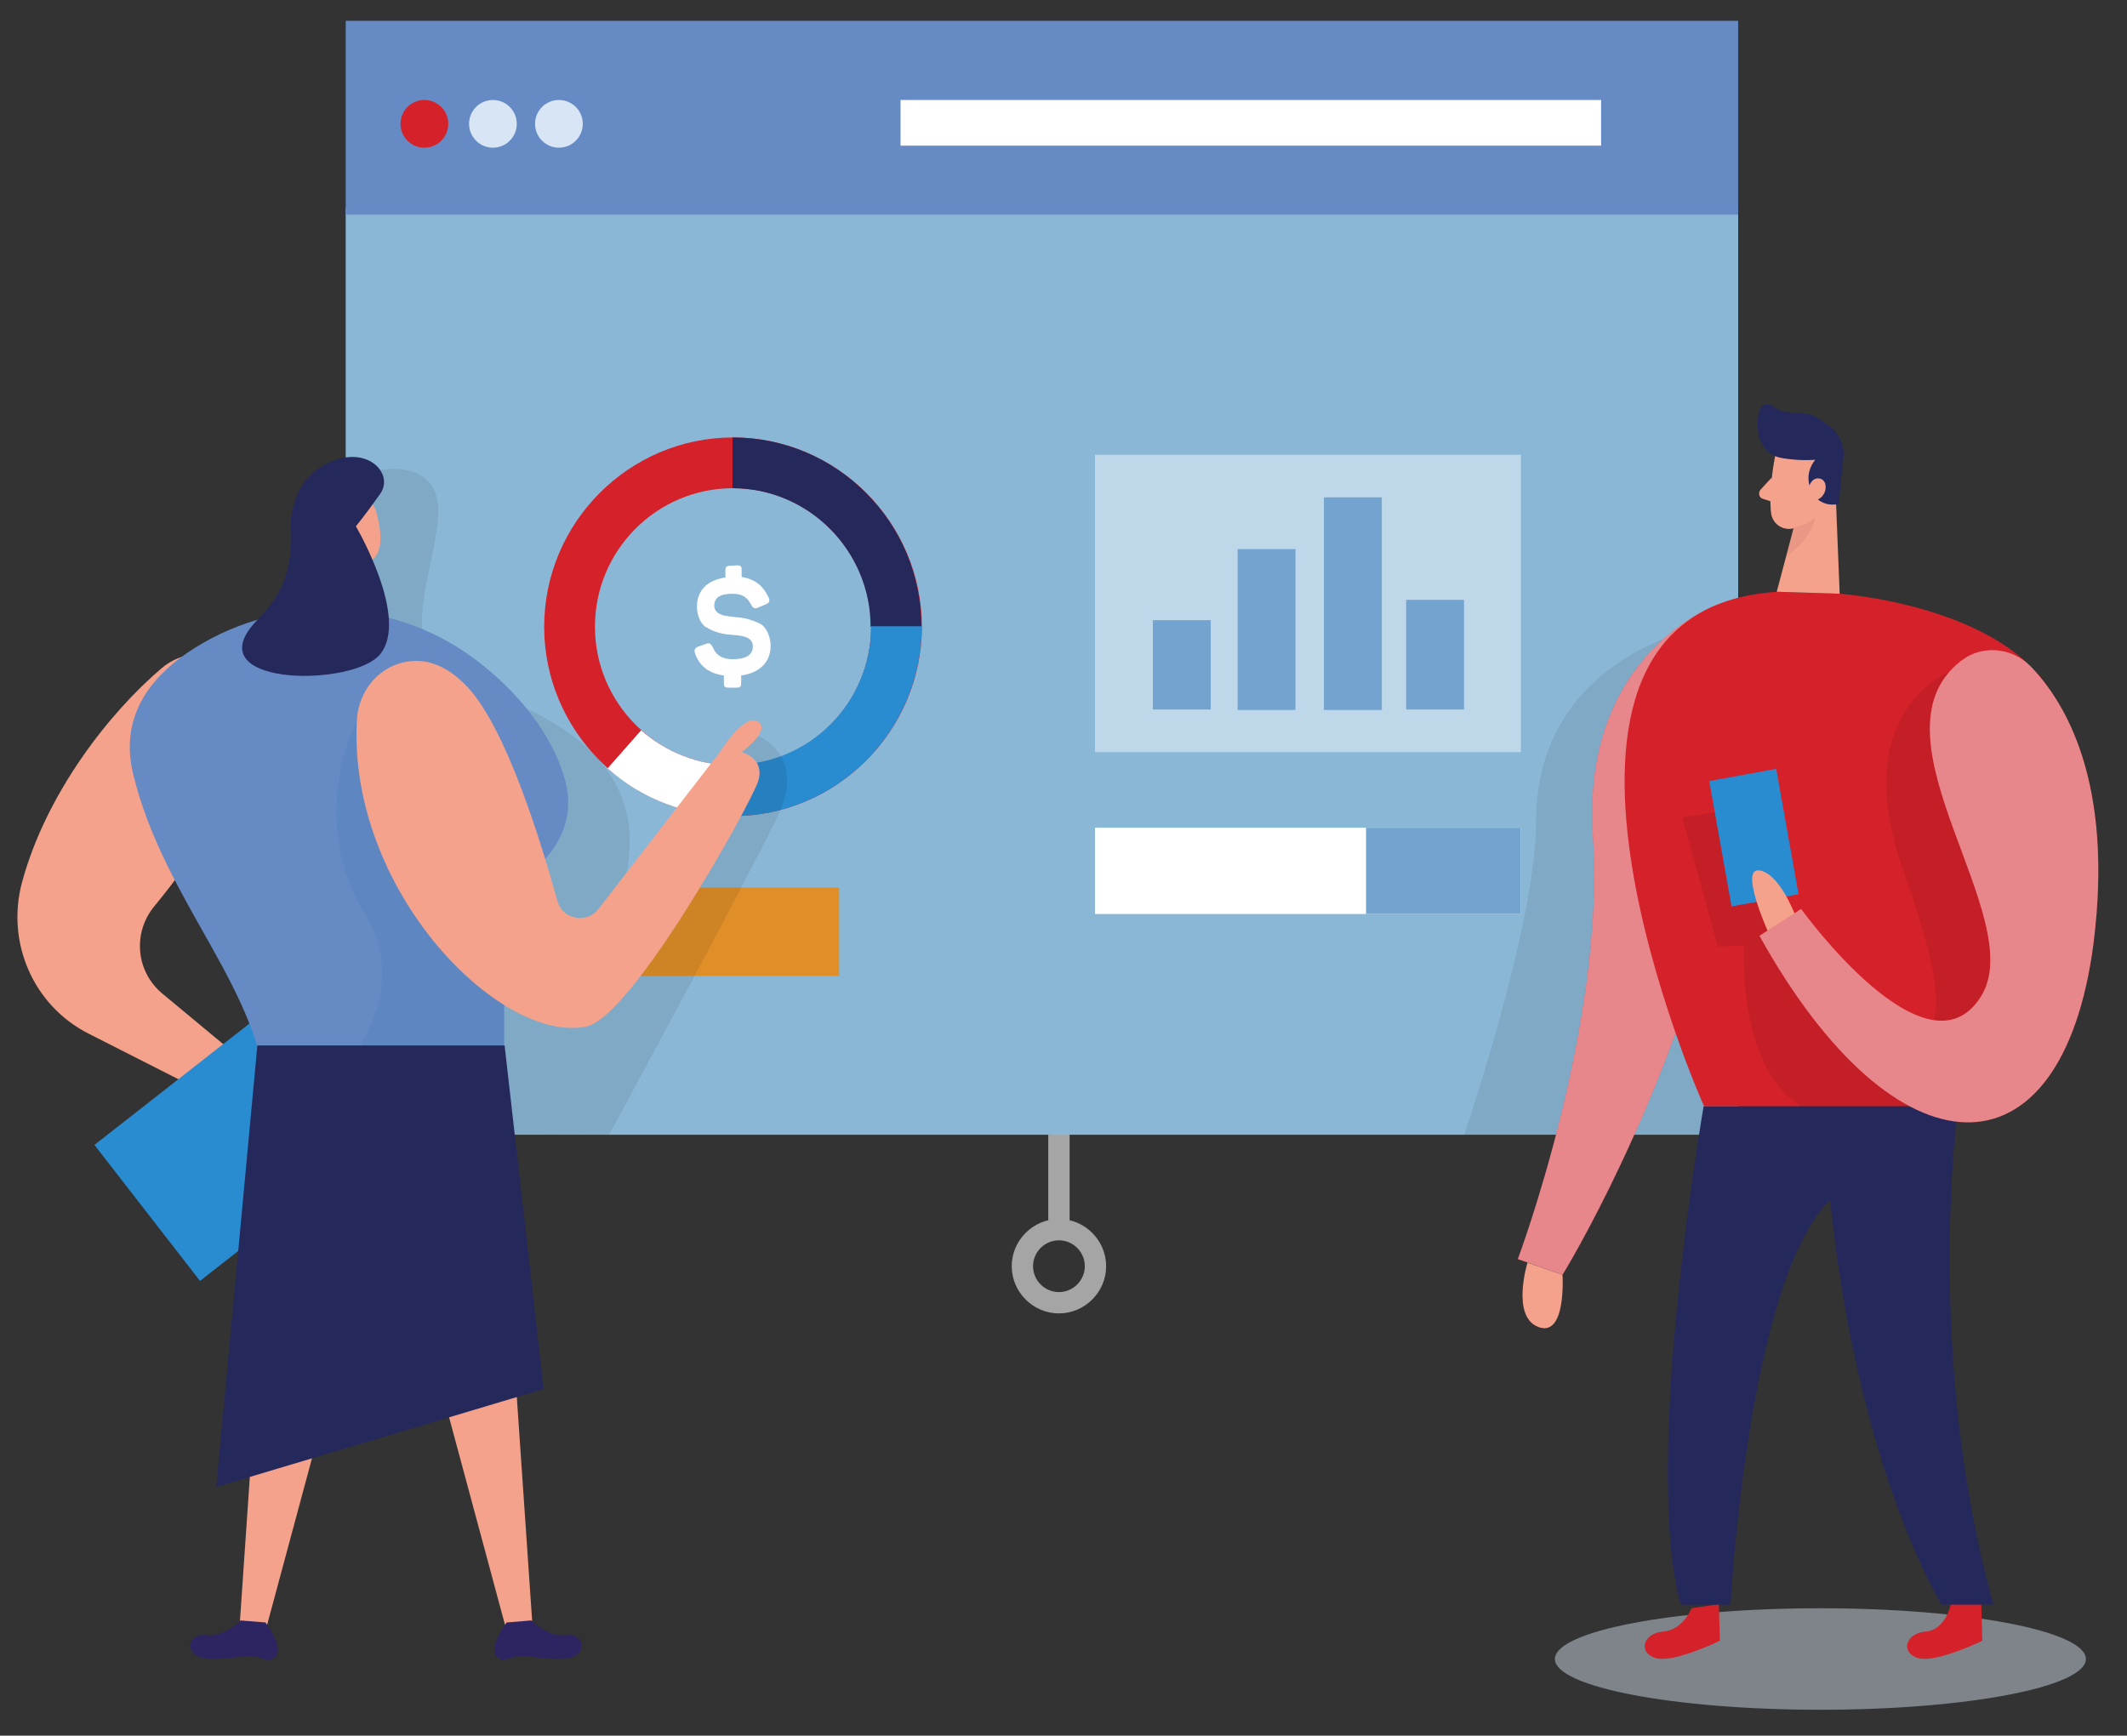 <?xml version="1.0" encoding="utf-8"?>
<!-- Generator: Adobe Illustrator 24.2.1, SVG Export Plug-In . SVG Version: 6.00 Build 0)  -->
<svg version="1.1" id="Layer_1" xmlns="http://www.w3.org/2000/svg" xmlns:xlink="http://www.w3.org/1999/xlink" x="0px" y="0px"
	 viewBox="0 0 419 342" style="enable-background:new 0 0 419 342;" xml:space="preserve">
<rect x="0" y="0" width="419" height="342" fill="#333333" stroke="none"/>
<style type="text/css">
	.st0{fill:#A5A5A5;}
	.st1{fill:#8BB7D7;}
	.st2{fill:#658AC4;}
	.st3{opacity:8.000000e-02;fill:#000001;enable-background:new    ;}
	.st4{fill:#D52129;}
	.st5{fill:#FFFFFF;}
	.st6{fill:#24285B;}
	.st7{fill:#298BD0;}
	.st8{fill:#E08E28;}
	.st9{opacity:0.44;fill:#FFFFFF;enable-background:new    ;}
	.st10{fill:#73A4CF;}
	.st11{fill:#D7E5F5;}
	.st12{opacity:0.45;fill:#DBE7F5;enable-background:new    ;}
	.st13{opacity:0.46;fill:#FFFFFF;enable-background:new    ;}
	.st14{fill:#F4A28C;}
	.st15{opacity:0.31;fill:#CE8172;enable-background:new    ;}
	.st16{opacity:3.000000e-02;fill:#000001;enable-background:new    ;}
	.st17{fill:#2C2562;}
	.st18{opacity:8.000000e-02;fill:#1564AA;enable-background:new    ;}
</style>
<path class="st0" d="M210.7,206h-4.2v36.3h4.2V206z"/>
<path class="st0" d="M208.6,258.8c-5.1,0-9.3-4.2-9.3-9.3s4.2-9.3,9.3-9.3c5.1,0,9.3,4.2,9.3,9.3S213.7,258.8,208.6,258.8z
	 M208.6,244.4c-2.8,0-5.1,2.3-5.1,5.1c0,2.8,2.3,5.1,5.1,5.1c2.8,0,5.1-2.3,5.1-5.1C213.7,246.7,211.4,244.4,208.6,244.4z"/>
<path class="st1" d="M342.5,41H68.1v182.6h274.3V41z"/>
<path class="st2" d="M342.5,4.1H68.1v38.2h274.3V4.1z"/>
<path class="st3" d="M337.4,123c0,0-34.8,5.2-34.8,38.9c0,20.3-14.2,61.8-14.2,61.8h54.1v-91.3L337.4,123z"/>
<path class="st4" d="M144.4,160.8c-20.5,0-37.2-16.8-37.2-37.3s16.7-37.3,37.2-37.3s37.2,16.8,37.2,37.3S164.8,160.8,144.4,160.8z
	 M144.4,96.2c-15,0-27.2,12.2-27.2,27.3c0,15,12.2,27.3,27.2,27.3c15,0,27.2-12.2,27.2-27.3C171.5,108.5,159.3,96.2,144.4,96.2z"/>
<path class="st5" d="M144.4,160.8c-9.1,0-17.9-3.3-24.7-9.4l6.6-7.5c5,4.4,11.4,6.9,18,6.9V160.8z"/>
<path class="st6" d="M181.5,123.5h-10c0-15-12.2-27.3-27.2-27.3V86.2C164.8,86.2,181.5,102.9,181.5,123.5z"/>
<path class="st7" d="M144.4,160.8v-10.1c15,0,27.2-12.2,27.2-27.3h10C181.5,144.1,164.8,160.8,144.4,160.8z"/>
<path class="st8" d="M165.3,174.9h-42v17.4h42V174.9z"/>
<path class="st5" d="M145.2,111.4c0.7,0,0.9,0.2,0.9,0.9v1.4c2.6,0.4,4.2,1.7,5.3,4c0.3,0.7,0.2,1.1-0.6,1.4l-1.4,0.6
	c-0.7,0.3-1,0.2-1.4-0.5c-0.8-1.5-1.7-2.2-3.7-2.2c-2.4,0-3.6,0.7-3.6,2.4c0,1.1,1,1.7,2,1.9c0.5,0.1,1.2,0.2,2.1,0.3
	c1.6,0.1,2.4,0.3,3.8,0.8c0.7,0.3,1.3,0.5,1.7,0.9c0.8,0.8,1.5,2.2,1.5,4c0,3.1-2.1,5.3-5.8,5.8v1.5c0,0.7-0.2,0.9-0.9,0.9h-1.6
	c-0.7,0-0.9-0.2-0.9-0.9v-1.5c-2.9-0.4-4.8-1.8-5.7-4.4c-0.2-0.6,0-1.1,0.7-1.3l1.4-0.5c0.7-0.3,1-0.1,1.4,0.6
	c0.6,1.6,1.9,2.4,3.9,2.4c2.6,0,4-0.8,4-2.5c0-0.9-0.4-1.4-1.2-1.8c-0.8-0.3-1.5-0.4-2.8-0.5c-1.6-0.1-2.5-0.3-3.8-0.8
	c-0.7-0.3-1.2-0.6-1.7-0.9c-0.9-0.8-1.5-2.2-1.5-3.9c0-3.1,2-5.2,5.6-5.7v-1.4c0-0.7,0.2-0.9,0.9-0.9L145.2,111.4L145.2,111.4z"/>
<path class="st3" d="M74.9,92.6c0,0,12.3-2.5,11.4,9.4c-0.9,11.9-8.8,26.4,4.3,32c13.1,5.6,44.3,14.5,29.6,47.9l26.2-38
	c0,0,13.5,2.8,6.8,16.9c-6.8,14.1-33.2,62.8-33.2,62.8l-32.6,0.5l-8.6-52.6l-17.2-52.1L74.9,92.6z"/>
<path class="st9" d="M299.6,89.6h-83.9v58.6h83.9V89.6z"/>
<path class="st5" d="M299.6,163.1h-83.9v17h83.9V163.1z"/>
<path class="st10" d="M299.6,163.1h-30.5v17h30.5V163.1z"/>
<path class="st10" d="M238.5,122.2h-11.4v17.6h11.4V122.2z"/>
<path class="st10" d="M288.3,118.2H277v21.6h11.4V118.2z"/>
<path class="st10" d="M255.2,108.2h-11.4v31.7h11.4V108.2z"/>
<path class="st10" d="M272.2,98h-11.4v41.9h11.4V98z"/>
<path class="st4" d="M83.6,29.1c2.6,0,4.7-2.1,4.7-4.7s-2.1-4.7-4.7-4.7c-2.6,0-4.7,2.1-4.7,4.7S81,29.1,83.6,29.1z"/>
<path class="st11" d="M97.1,29.1c2.6,0,4.7-2.1,4.7-4.7s-2.1-4.7-4.7-4.7c-2.6,0-4.7,2.1-4.7,4.7S94.5,29.1,97.1,29.1z"/>
<path class="st11" d="M110.1,29.1c2.6,0,4.7-2.1,4.7-4.7s-2.1-4.7-4.7-4.7c-2.6,0-4.7,2.1-4.7,4.7S107.5,29.1,110.1,29.1z"/>
<path class="st5" d="M315.4,19.7h-138v9h138V19.7z"/>
<path class="st12" d="M358.6,336.9c28.9,0,52.3-4.5,52.3-10c0-5.5-23.4-10-52.3-10c-28.9,0-52.3,4.5-52.3,10
	C306.3,332.4,329.7,336.9,358.6,336.9z"/>
<path class="st4" d="M333.2,316.9c0,0-1.6,4.3-5.6,4.6c-3.9,0.3-5,4.1-1.5,5.2c3.5,1.1,12.7-3.4,12.7-3.4l-0.2-7.2L333.2,316.9z"/>
<path class="st4" d="M384.3,316.1c0,0-1,5.1-5,5.4c-3.9,0.3-5,4.1-1.5,5.2c3.5,1.1,12.7-3.4,12.7-3.4l-0.2-7.2H384.3z"/>
<path class="st4" d="M338.9,118.9c0,0-27.6,9.2-25.1,46.1c2.5,36.9-14.8,83.1-14.8,83.1l8.8,3.1c0,0,20.5-33.2,31.1-76.5
	C349.4,131.4,338.9,118.9,338.9,118.9z"/>
<path class="st13" d="M338.9,118.9c0,0-27.6,9.2-25.1,46.1c2.5,36.9-14.8,83.1-14.8,83.1l8.8,3.1c0,0,20.5-33.2,31.1-76.5
	C349.4,131.4,338.9,118.9,338.9,118.9z"/>
<path class="st4" d="M350.1,116.6l12.4,0.4c0,0,38.2,2.7,43.9,25.2c5.8,22.5-20.7,75.8-20.7,75.8h-50
	C335.6,218,292.3,120.4,350.1,116.6z"/>
<path class="st14" d="M349.7,89.8c0,0-1.4,6.7-0.8,11.4c0.3,1.9,2,3.2,3.9,3c2.3-0.3,5.4-1.5,6.6-5l2.7-5.7c0,0,1.6-3.6-1.9-6.9
	C356.6,83.4,350.3,85.7,349.7,89.8L349.7,89.8z"/>
<path class="st14" d="M361.5,94.5l0.9,22.5l-12.4-0.4l4.3-16.2L361.5,94.5z"/>
<path class="st6" d="M351.3,90.3c1.2,0.2,3.4,0.5,6.3,0.3c0,0-2.5,2.7-0.7,6.2c1.7,3.5,5.3,2.5,5.3,2.5l0.9-8.8
	c0.4-2.5-0.7-5.1-2.8-6.6c-0.8-0.6-1.8-1.3-2.7-1.8c-2.4-1.3-6.3-0.1-8.3-2c-0.9-0.9-2.4-0.4-2.7,0.8c-0.7,2.6-0.7,6.9,2.7,8.8
	C349.9,90,350.6,90.2,351.3,90.3z"/>
<path class="st6" d="M385.7,218c0,0-6.7,49.1,7,98.2h-10.2c0,0-18.2-28.9-22.8-88.6L385.7,218L385.7,218z"/>
<path class="st14" d="M356.2,96.5c0,0,0.4-2.6,2.3-2.2c1.9,0.4,1.4,4.2-1.3,4.3L356.2,96.5L356.2,96.5z"/>
<path class="st14" d="M349,94.1l-2.2,2.4c-0.5,0.6-0.3,1.6,0.5,1.8l2.5,0.8L349,94.1L349,94.1z"/>
<path class="st15" d="M353.3,103.9c0,0,2.3-0.2,4.3-1.9c0,0-0.7,4.1-5.6,7.6L353.3,103.9L353.3,103.9z"/>
<path class="st6" d="M335.6,218c0,0-12.2,70-4.5,98.2h9.8c0,0,3.4-64.9,20-80.1l24.7-18.1H335.6z"/>
<path class="st3" d="M384.1,132.3c0,0-20.3,7.8-9.2,39.1c11.1,31.3,7,35-4.7,33c-11.8-2-26.6-45.4-26.6-45.4l-12.2,2.1l7,25.4
	l5.2-0.2c0,0-1.6,23.8,11.2,31.7h30.9l16.1-16.9v-42.3L384.1,132.3L384.1,132.3z"/>
<path class="st4" d="M386.2,130.3c4.1-3.3,10.1-2.8,13.8,1c6.9,7.1,16.4,22.9,12.4,54.6c-6.2,47.6-38.9,46.9-65.8-1.5l8.2-5.3
	c0,0,24.7,34.3,35.4,17.3C400,181,367.2,145.3,386.2,130.3z"/>
<path class="st7" d="M349.9,151.5l-13.2,2.4l4.4,24.7l13.2-2.4L349.9,151.5z"/>
<path class="st13" d="M386.2,130.3c4.1-3.3,10.1-2.8,13.8,1c6.9,7.1,16.4,22.9,12.4,54.6c-6.2,47.6-38.9,46.9-65.8-1.5l8.2-5.3
	c0,0,24.7,34.3,35.4,17.3C400,181,367.2,145.3,386.2,130.3z"/>
<path class="st14" d="M353.5,180c0,0-3.1-8.1-7-8.5c-3.8-0.4,1.7,11.9,1.7,11.9L353.5,180z"/>
<path class="st14" d="M300.9,248.8c0,0-3.3,10.7,2.2,12.7s4.7-10.3,4.7-10.3L300.9,248.8z"/>
<path class="st16" d="M91.3,337.2c39.6,0,71.7-4.5,71.7-10c0-5.5-32.1-10-71.7-10c-39.6,0-71.7,4.5-71.7,10
	C19.6,332.7,51.7,337.2,91.3,337.2z"/>
<path class="st14" d="M99.6,243.1l5.3,77.3l-4.9,1.7l-19.5-72.4L99.6,243.1z"/>
<path class="st17" d="M104.7,319.3c0,0,3.2,3.4,6.9,2.9c3.7-0.5,4.7,4.7-1.3,4.7c-2.3,0-4.1-0.2-5.6-0.5c-1.7-0.3-3.4,0-5,0.6
	c-0.5,0.2-1.1,0.1-1.8-0.5c-1.9-1.8,1.9-6.8,1.9-6.8L104.7,319.3L104.7,319.3z"/>
<path class="st14" d="M52.5,243.1l-5.3,77.3l4.9,1.7l19.5-72.4L52.5,243.1z"/>
<path class="st17" d="M47.4,319.3c0,0-3.2,3.4-6.9,2.9c-3.7-0.5-4.7,4.7,1.3,4.7c2.3,0,4.1-0.2,5.6-0.5c1.7-0.3,3.4,0,5,0.6
	c0.5,0.2,1.1,0.1,1.8-0.5c1.9-1.8-1.9-6.8-1.9-6.8L47.4,319.3L47.4,319.3z"/>
<path class="st14" d="M68.9,110.6l-1.4,8.3l-7.5,0.5l4.5-13.3L68.9,110.6z"/>
<path class="st14" d="M31.8,131.7c-10,8.5-22.7,24.4-27.5,42.3c-3.1,11.8,2.3,24.2,13.2,29.7l32.7,16.6l4.2-5.9L32,195.8
	c-5.2-4.3-5.9-11.9-1.7-17.1c7.4-9,17.6-23.3,20-36.3C52.4,131.8,40,124.7,31.8,131.7L31.8,131.7z"/>
<path class="st14" d="M66.3,98.4c2.8-2.3,7-0.8,7.9,2.7c1,3.8,1.7,9.4-2.7,9.8c-6.7,0.7-7.9-8-7.9-8S64.2,100.1,66.3,98.4z"/>
<path class="st7" d="M56.4,196l-37.8,29.6l20.8,26.8l37.8-29.6L56.4,196z"/>
<path class="st2" d="M93.3,129.7c-16.6-12.3-39.4-12.7-56.5-1c-7.4,5.1-13.2,12.7-10.6,23.7c6.2,25.8,25.9,42.9,26.5,65.6l46.6-3.1
	v-29.2c0-5.6,2.3-11,6.4-14.7c4.1-3.8,8.1-9.9,5.3-18.3C108.7,145,102.3,136.3,93.3,129.7z"/>
<path class="st14" d="M67.6,104.6c0,0-0.7-1.7-2.1-0.5c-1.4,1.2,0.5,3.1,1.5,2.7C68.1,106.4,67.6,104.6,67.6,104.6L67.6,104.6z"/>
<path class="st18" d="M70.3,141.9c0,0-10.1,19.3,1.6,38.2c11.7,18.9-10.5,37.3-10.5,37.3l38-2.6v-16.7L70.3,141.9z"/>
<path class="st6" d="M49.5,123.5c2.2-2.8,8.6-7,7.8-19.8c-0.2-2.7,1.2-8.3,4.9-11c8.9-6.4,15.8,0.2,12.7,4.6
	c-3.1,4.4-4.8,6.4-4.8,6.4s10.6,18,4.8,25.2C69.7,135.3,40.2,135.3,49.5,123.5z"/>
<path class="st14" d="M70.3,141.9c0.3-5.9,4.6-11,10.5-11.6c3.4-0.4,7.4,0.8,11.5,5.3c7.5,8.3,14.1,29.7,17.5,41.9
	c1,3.7,5.8,4.6,8.1,1.6l23.9-30.9c0,0,4.8-7.8,7.5-6c2.7,1.7-3.2,6-3.2,6s4.8,1.2,3.2,5.9c-1.6,4.6-24.8,46.5-33.9,48.2
	C98.2,205.6,68.5,175.2,70.3,141.9L70.3,141.9z"/>
<path class="st6" d="M50.7,206h48.7l7.7,67.7L42.6,293L50.7,206z"/>
</svg>
